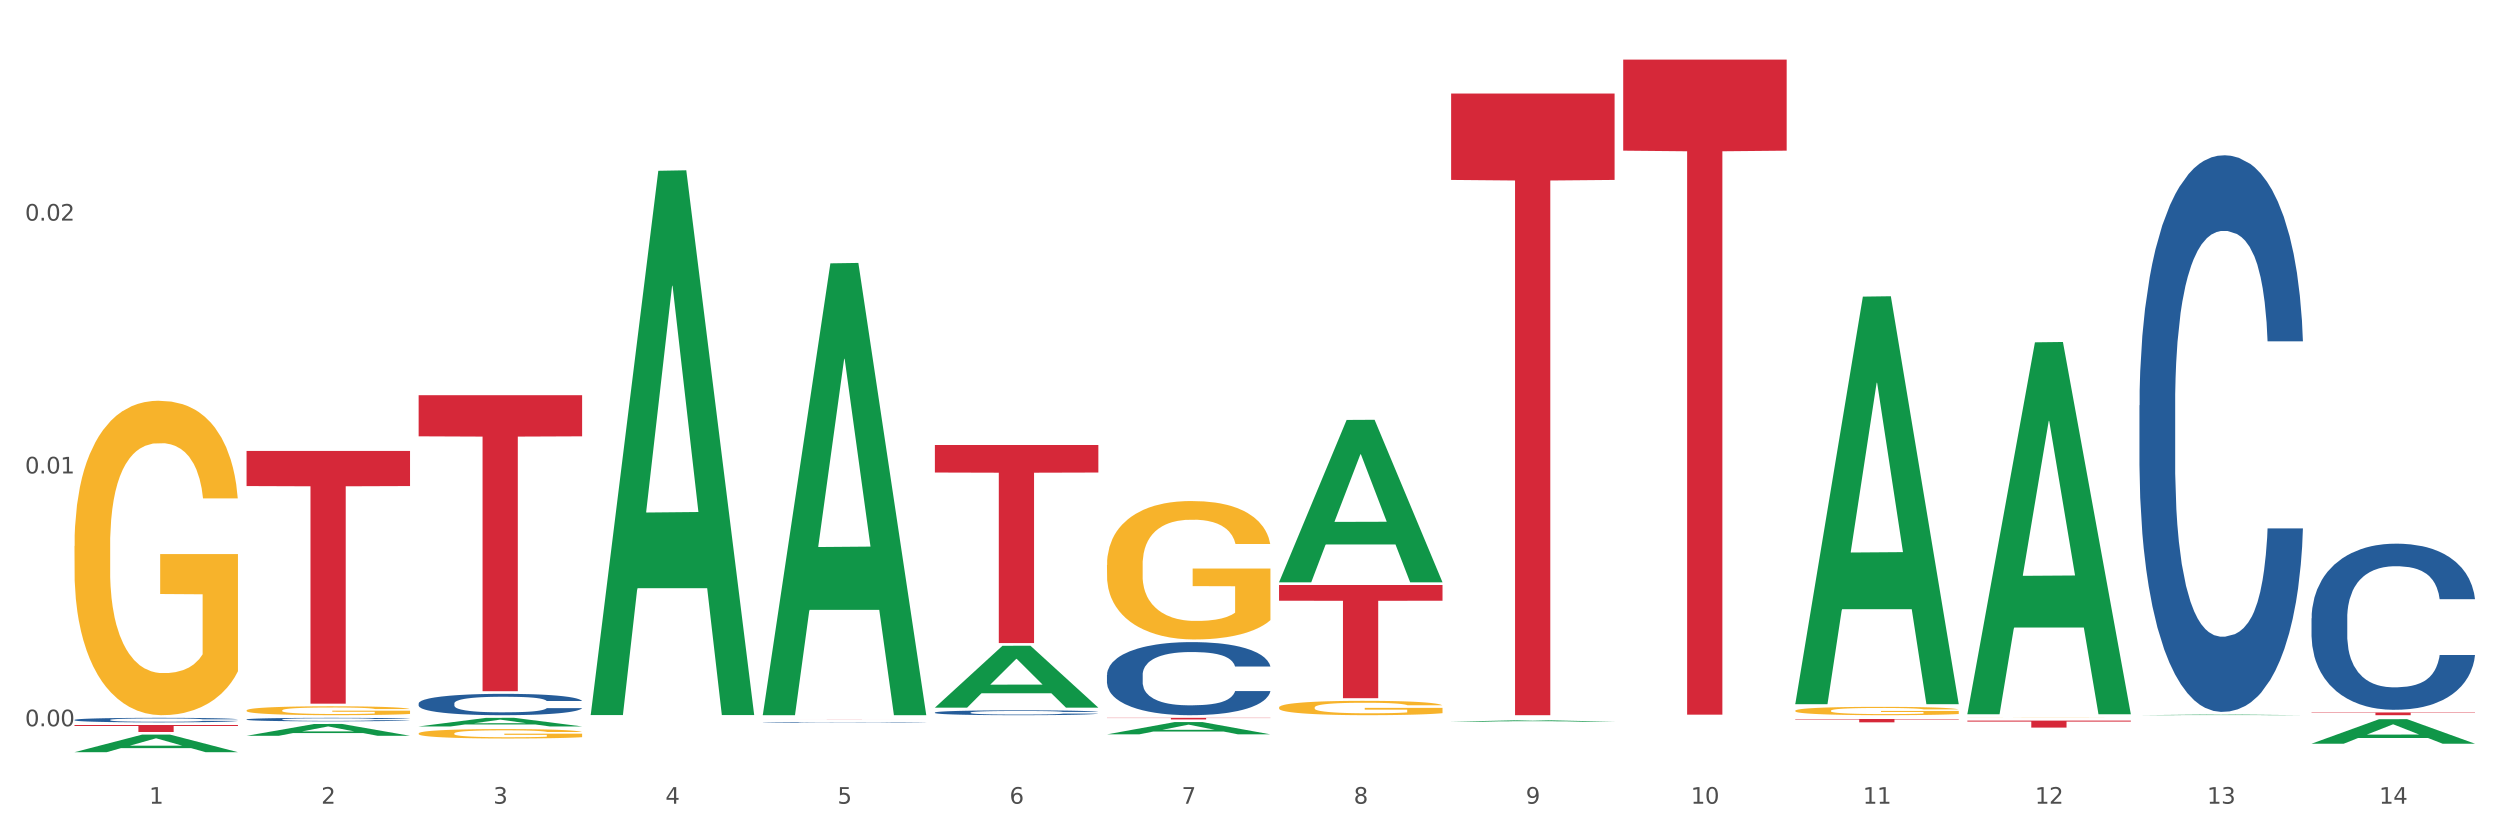 <?xml version="1.0" encoding="utf-8" standalone="no"?>
<!DOCTYPE svg PUBLIC "-//W3C//DTD SVG 1.1//EN"
  "http://www.w3.org/Graphics/SVG/1.1/DTD/svg11.dtd">
<svg xmlns:xlink="http://www.w3.org/1999/xlink" width="1080pt" height="360pt" viewBox="0 0 1080 360" xmlns="http://www.w3.org/2000/svg" version="1.1">
 <rect x="0" y="0" width="1080" height="360" fill="#333333" stroke="none"/>
 <defs>
  <style type="text/css">*{stroke-linejoin: round; stroke-linecap: butt}</style>
 </defs>
 <g id="figure_1">
  <g id="patch_1">
   <path d="M 0 360 
L 1080 360 
L 1080 0 
L 0 0 
z
" style="fill: #ffffff; stroke: #ffffff; stroke-linejoin: miter"/>
  </g>
  <g id="axes_1">
   <g id="matplotlib.axis_1">
    <g id="xtick_1">
     <g id="text_1">
      <!-- 1 -->
      <g style="fill: #4d4d4d" transform="translate(64.432 347.204) scale(0.096 -0.096)">
       <defs>
        <path id="DejaVuSans-31" d="M 794 531 
L 1825 531 
L 1825 4091 
L 703 3866 
L 703 4441 
L 1819 4666 
L 2450 4666 
L 2450 531 
L 3481 531 
L 3481 0 
L 794 0 
L 794 531 
z
" transform="scale(0.016)"/>
       </defs>
       <use xlink:href="#DejaVuSans-31"/>
      </g>
     </g>
    </g>
    <g id="xtick_2">
     <g id="text_2">
      <!-- 2 -->
      <g style="fill: #4d4d4d" transform="translate(138.771 347.204) scale(0.096 -0.096)">
       <defs>
        <path id="DejaVuSans-32" d="M 1228 531 
L 3431 531 
L 3431 0 
L 469 0 
L 469 531 
Q 828 903 1448 1529 
Q 2069 2156 2228 2338 
Q 2531 2678 2651 2914 
Q 2772 3150 2772 3378 
Q 2772 3750 2511 3984 
Q 2250 4219 1831 4219 
Q 1534 4219 1204 4116 
Q 875 4013 500 3803 
L 500 4441 
Q 881 4594 1212 4672 
Q 1544 4750 1819 4750 
Q 2544 4750 2975 4387 
Q 3406 4025 3406 3419 
Q 3406 3131 3298 2873 
Q 3191 2616 2906 2266 
Q 2828 2175 2409 1742 
Q 1991 1309 1228 531 
z
" transform="scale(0.016)"/>
       </defs>
       <use xlink:href="#DejaVuSans-32"/>
      </g>
     </g>
    </g>
    <g id="xtick_3">
     <g id="text_3">
      <!-- 3 -->
      <g style="fill: #4d4d4d" transform="translate(213.109 347.204) scale(0.096 -0.096)">
       <defs>
        <path id="DejaVuSans-33" d="M 2597 2516 
Q 3050 2419 3304 2112 
Q 3559 1806 3559 1356 
Q 3559 666 3084 287 
Q 2609 -91 1734 -91 
Q 1441 -91 1130 -33 
Q 819 25 488 141 
L 488 750 
Q 750 597 1062 519 
Q 1375 441 1716 441 
Q 2309 441 2620 675 
Q 2931 909 2931 1356 
Q 2931 1769 2642 2001 
Q 2353 2234 1838 2234 
L 1294 2234 
L 1294 2753 
L 1863 2753 
Q 2328 2753 2575 2939 
Q 2822 3125 2822 3475 
Q 2822 3834 2567 4026 
Q 2313 4219 1838 4219 
Q 1578 4219 1281 4162 
Q 984 4106 628 3988 
L 628 4550 
Q 988 4650 1302 4700 
Q 1616 4750 1894 4750 
Q 2613 4750 3031 4423 
Q 3450 4097 3450 3541 
Q 3450 3153 3228 2886 
Q 3006 2619 2597 2516 
z
" transform="scale(0.016)"/>
       </defs>
       <use xlink:href="#DejaVuSans-33"/>
      </g>
     </g>
    </g>
    <g id="xtick_4">
     <g id="text_4">
      <!-- 4 -->
      <g style="fill: #4d4d4d" transform="translate(287.448 347.204) scale(0.096 -0.096)">
       <defs>
        <path id="DejaVuSans-34" d="M 2419 4116 
L 825 1625 
L 2419 1625 
L 2419 4116 
z
M 2253 4666 
L 3047 4666 
L 3047 1625 
L 3713 1625 
L 3713 1100 
L 3047 1100 
L 3047 0 
L 2419 0 
L 2419 1100 
L 313 1100 
L 313 1709 
L 2253 4666 
z
" transform="scale(0.016)"/>
       </defs>
       <use xlink:href="#DejaVuSans-34"/>
      </g>
     </g>
    </g>
    <g id="xtick_5">
     <g id="text_5">
      <!-- 5 -->
      <g style="fill: #4d4d4d" transform="translate(361.787 347.204) scale(0.096 -0.096)">
       <defs>
        <path id="DejaVuSans-35" d="M 691 4666 
L 3169 4666 
L 3169 4134 
L 1269 4134 
L 1269 2991 
Q 1406 3038 1543 3061 
Q 1681 3084 1819 3084 
Q 2600 3084 3056 2656 
Q 3513 2228 3513 1497 
Q 3513 744 3044 326 
Q 2575 -91 1722 -91 
Q 1428 -91 1123 -41 
Q 819 9 494 109 
L 494 744 
Q 775 591 1075 516 
Q 1375 441 1709 441 
Q 2250 441 2565 725 
Q 2881 1009 2881 1497 
Q 2881 1984 2565 2268 
Q 2250 2553 1709 2553 
Q 1456 2553 1204 2497 
Q 953 2441 691 2322 
L 691 4666 
z
" transform="scale(0.016)"/>
       </defs>
       <use xlink:href="#DejaVuSans-35"/>
      </g>
     </g>
    </g>
    <g id="xtick_6">
     <g id="text_6">
      <!-- 6 -->
      <g style="fill: #4d4d4d" transform="translate(436.125 347.204) scale(0.096 -0.096)">
       <defs>
        <path id="DejaVuSans-36" d="M 2113 2584 
Q 1688 2584 1439 2293 
Q 1191 2003 1191 1497 
Q 1191 994 1439 701 
Q 1688 409 2113 409 
Q 2538 409 2786 701 
Q 3034 994 3034 1497 
Q 3034 2003 2786 2293 
Q 2538 2584 2113 2584 
z
M 3366 4563 
L 3366 3988 
Q 3128 4100 2886 4159 
Q 2644 4219 2406 4219 
Q 1781 4219 1451 3797 
Q 1122 3375 1075 2522 
Q 1259 2794 1537 2939 
Q 1816 3084 2150 3084 
Q 2853 3084 3261 2657 
Q 3669 2231 3669 1497 
Q 3669 778 3244 343 
Q 2819 -91 2113 -91 
Q 1303 -91 875 529 
Q 447 1150 447 2328 
Q 447 3434 972 4092 
Q 1497 4750 2381 4750 
Q 2619 4750 2861 4703 
Q 3103 4656 3366 4563 
z
" transform="scale(0.016)"/>
       </defs>
       <use xlink:href="#DejaVuSans-36"/>
      </g>
     </g>
    </g>
    <g id="xtick_7">
     <g id="text_7">
      <!-- 7 -->
      <g style="fill: #4d4d4d" transform="translate(510.464 347.204) scale(0.096 -0.096)">
       <defs>
        <path id="DejaVuSans-37" d="M 525 4666 
L 3525 4666 
L 3525 4397 
L 1831 0 
L 1172 0 
L 2766 4134 
L 525 4134 
L 525 4666 
z
" transform="scale(0.016)"/>
       </defs>
       <use xlink:href="#DejaVuSans-37"/>
      </g>
     </g>
    </g>
    <g id="xtick_8">
     <g id="text_8">
      <!-- 8 -->
      <g style="fill: #4d4d4d" transform="translate(584.803 347.204) scale(0.096 -0.096)">
       <defs>
        <path id="DejaVuSans-38" d="M 2034 2216 
Q 1584 2216 1326 1975 
Q 1069 1734 1069 1313 
Q 1069 891 1326 650 
Q 1584 409 2034 409 
Q 2484 409 2743 651 
Q 3003 894 3003 1313 
Q 3003 1734 2745 1975 
Q 2488 2216 2034 2216 
z
M 1403 2484 
Q 997 2584 770 2862 
Q 544 3141 544 3541 
Q 544 4100 942 4425 
Q 1341 4750 2034 4750 
Q 2731 4750 3128 4425 
Q 3525 4100 3525 3541 
Q 3525 3141 3298 2862 
Q 3072 2584 2669 2484 
Q 3125 2378 3379 2068 
Q 3634 1759 3634 1313 
Q 3634 634 3220 271 
Q 2806 -91 2034 -91 
Q 1263 -91 848 271 
Q 434 634 434 1313 
Q 434 1759 690 2068 
Q 947 2378 1403 2484 
z
M 1172 3481 
Q 1172 3119 1398 2916 
Q 1625 2713 2034 2713 
Q 2441 2713 2670 2916 
Q 2900 3119 2900 3481 
Q 2900 3844 2670 4047 
Q 2441 4250 2034 4250 
Q 1625 4250 1398 4047 
Q 1172 3844 1172 3481 
z
" transform="scale(0.016)"/>
       </defs>
       <use xlink:href="#DejaVuSans-38"/>
      </g>
     </g>
    </g>
    <g id="xtick_9">
     <g id="text_9">
      <!-- 9 -->
      <g style="fill: #4d4d4d" transform="translate(659.142 347.204) scale(0.096 -0.096)">
       <defs>
        <path id="DejaVuSans-39" d="M 703 97 
L 703 672 
Q 941 559 1184 500 
Q 1428 441 1663 441 
Q 2288 441 2617 861 
Q 2947 1281 2994 2138 
Q 2813 1869 2534 1725 
Q 2256 1581 1919 1581 
Q 1219 1581 811 2004 
Q 403 2428 403 3163 
Q 403 3881 828 4315 
Q 1253 4750 1959 4750 
Q 2769 4750 3195 4129 
Q 3622 3509 3622 2328 
Q 3622 1225 3098 567 
Q 2575 -91 1691 -91 
Q 1453 -91 1209 -44 
Q 966 3 703 97 
z
M 1959 2075 
Q 2384 2075 2632 2365 
Q 2881 2656 2881 3163 
Q 2881 3666 2632 3958 
Q 2384 4250 1959 4250 
Q 1534 4250 1286 3958 
Q 1038 3666 1038 3163 
Q 1038 2656 1286 2365 
Q 1534 2075 1959 2075 
z
" transform="scale(0.016)"/>
       </defs>
       <use xlink:href="#DejaVuSans-39"/>
      </g>
     </g>
    </g>
    <g id="xtick_10">
     <g id="text_10">
      <!-- 10 -->
      <g style="fill: #4d4d4d" transform="translate(730.426 347.204) scale(0.096 -0.096)">
       <defs>
        <path id="DejaVuSans-30" d="M 2034 4250 
Q 1547 4250 1301 3770 
Q 1056 3291 1056 2328 
Q 1056 1369 1301 889 
Q 1547 409 2034 409 
Q 2525 409 2770 889 
Q 3016 1369 3016 2328 
Q 3016 3291 2770 3770 
Q 2525 4250 2034 4250 
z
M 2034 4750 
Q 2819 4750 3233 4129 
Q 3647 3509 3647 2328 
Q 3647 1150 3233 529 
Q 2819 -91 2034 -91 
Q 1250 -91 836 529 
Q 422 1150 422 2328 
Q 422 3509 836 4129 
Q 1250 4750 2034 4750 
z
" transform="scale(0.016)"/>
       </defs>
       <use xlink:href="#DejaVuSans-31"/>
       <use xlink:href="#DejaVuSans-30" transform="translate(63.623 0)"/>
      </g>
     </g>
    </g>
    <g id="xtick_11">
     <g id="text_11">
      <!-- 11 -->
      <g style="fill: #4d4d4d" transform="translate(804.765 347.204) scale(0.096 -0.096)">
       <use xlink:href="#DejaVuSans-31"/>
       <use xlink:href="#DejaVuSans-31" transform="translate(63.623 0)"/>
      </g>
     </g>
    </g>
    <g id="xtick_12">
     <g id="text_12">
      <!-- 12 -->
      <g style="fill: #4d4d4d" transform="translate(879.104 347.204) scale(0.096 -0.096)">
       <use xlink:href="#DejaVuSans-31"/>
       <use xlink:href="#DejaVuSans-32" transform="translate(63.623 0)"/>
      </g>
     </g>
    </g>
    <g id="xtick_13">
     <g id="text_13">
      <!-- 13 -->
      <g style="fill: #4d4d4d" transform="translate(953.442 347.204) scale(0.096 -0.096)">
       <use xlink:href="#DejaVuSans-31"/>
       <use xlink:href="#DejaVuSans-33" transform="translate(63.623 0)"/>
      </g>
     </g>
    </g>
    <g id="xtick_14">
     <g id="text_14">
      <!-- 14 -->
      <g style="fill: #4d4d4d" transform="translate(1027.781 347.204) scale(0.096 -0.096)">
       <use xlink:href="#DejaVuSans-31"/>
       <use xlink:href="#DejaVuSans-34" transform="translate(63.623 0)"/>
      </g>
     </g>
    </g>
    <g id="xtick_15"/>
    <g id="xtick_16"/>
    <g id="xtick_17"/>
    <g id="xtick_18"/>
    <g id="xtick_19"/>
    <g id="xtick_20"/>
    <g id="xtick_21"/>
    <g id="xtick_22"/>
    <g id="xtick_23"/>
    <g id="xtick_24"/>
    <g id="xtick_25"/>
    <g id="xtick_26"/>
    <g id="xtick_27"/>
   </g>
   <g id="matplotlib.axis_2">
    <g id="ytick_1">
     <g id="text_15">
      <!-- 0.00 -->
      <g style="fill: #4d4d4d" transform="translate(10.8 313.75) scale(0.096 -0.096)">
       <defs>
        <path id="DejaVuSans-2e" d="M 684 794 
L 1344 794 
L 1344 0 
L 684 0 
L 684 794 
z
" transform="scale(0.016)"/>
       </defs>
       <use xlink:href="#DejaVuSans-30"/>
       <use xlink:href="#DejaVuSans-2e" transform="translate(63.623 0)"/>
       <use xlink:href="#DejaVuSans-30" transform="translate(95.41 0)"/>
       <use xlink:href="#DejaVuSans-30" transform="translate(159.033 0)"/>
      </g>
     </g>
    </g>
    <g id="ytick_2">
     <g id="text_16">
      <!-- 0.01 -->
      <g style="fill: #4d4d4d" transform="translate(10.8 204.531) scale(0.096 -0.096)">
       <use xlink:href="#DejaVuSans-30"/>
       <use xlink:href="#DejaVuSans-2e" transform="translate(63.623 0)"/>
       <use xlink:href="#DejaVuSans-30" transform="translate(95.41 0)"/>
       <use xlink:href="#DejaVuSans-31" transform="translate(159.033 0)"/>
      </g>
     </g>
    </g>
    <g id="ytick_3">
     <g id="text_17">
      <!-- 0.02 -->
      <g style="fill: #4d4d4d" transform="translate(10.8 95.312) scale(0.096 -0.096)">
       <use xlink:href="#DejaVuSans-30"/>
       <use xlink:href="#DejaVuSans-2e" transform="translate(63.623 0)"/>
       <use xlink:href="#DejaVuSans-30" transform="translate(95.41 0)"/>
       <use xlink:href="#DejaVuSans-32" transform="translate(159.033 0)"/>
      </g>
     </g>
    </g>
    <g id="ytick_4"/>
    <g id="ytick_5"/>
    <g id="ytick_6"/>
   </g>
   <g id="PolyCollection_1">
    <path d="M 32.175 324.935 
L 32.248 324.928 
L 61.37 317.358 
L 73.456 317.351 
L 102.797 324.95 
L 88.818 324.95 
L 82.484 323.18 
L 52.415 323.18 
L 52.197 323.209 
L 46.081 324.95 
L 32.175 324.95 
L 32.175 324.935 
L 56.201 322.124 
L 78.698 322.117 
L 67.559 318.971 
L 67.413 318.956 
L 67.267 318.978 
L 56.128 322.117 
L 56.201 322.124 
L 32.175 324.935 
z
" clip-path="url(#pce4f82ba16)" style="fill: #109648"/>
    <path d="M 478.207 244.082 
L 478.291 244.027 
L 478.291 242.061 
L 478.457 240.368 
L 479.291 236.272 
L 480.542 232.886 
L 481.459 231.083 
L 482.376 229.608 
L 483.46 228.134 
L 484.794 226.604 
L 487.212 224.365 
L 488.713 223.218 
L 490.547 222.017 
L 493.882 220.269 
L 496.3 219.286 
L 498.802 218.466 
L 502.887 217.483 
L 505.555 217.046 
L 508.39 216.719 
L 511.809 216.5 
L 514.394 216.446 
L 520.063 216.609 
L 524.899 217.101 
L 527.234 217.483 
L 530.236 218.139 
L 531.82 218.576 
L 534.405 219.45 
L 537.073 220.597 
L 538.907 221.58 
L 541.658 223.437 
L 543.743 225.294 
L 545.661 227.588 
L 546.661 229.172 
L 547.412 230.646 
L 548.079 232.339 
L 548.746 235.016 
L 533.737 235.016 
L 533.154 233.104 
L 532.237 231.302 
L 530.903 229.554 
L 529.735 228.461 
L 527.734 227.096 
L 525.9 226.222 
L 523.982 225.567 
L 521.648 225.021 
L 519.813 224.748 
L 517.228 224.529 
L 512.142 224.584 
L 508.724 225.021 
L 506.389 225.567 
L 504.888 226.058 
L 503.554 226.604 
L 502.054 227.369 
L 500.303 228.516 
L 499.052 229.554 
L 497.801 230.865 
L 496.801 232.175 
L 495.884 233.705 
L 495.133 235.343 
L 494.549 237.036 
L 494.049 239.112 
L 493.632 242.553 
L 493.632 250.035 
L 493.799 251.729 
L 494.216 253.968 
L 494.716 255.661 
L 495.55 257.682 
L 496.3 259.047 
L 497.718 261.014 
L 499.302 262.652 
L 500.553 263.69 
L 501.803 264.564 
L 503.971 265.765 
L 506.389 266.748 
L 508.474 267.349 
L 511.309 267.895 
L 513.226 268.114 
L 514.894 268.223 
L 518.979 268.223 
L 521.898 268.059 
L 525.149 267.677 
L 527.651 267.185 
L 529.735 266.585 
L 532.07 265.601 
L 533.571 264.673 
L 533.571 253.258 
L 515.227 253.203 
L 515.227 245.611 
L 548.829 245.611 
L 548.829 267.895 
L 547.412 269.042 
L 545.827 270.08 
L 544.16 271.009 
L 541.658 272.156 
L 538.657 273.248 
L 535.989 274.013 
L 533.154 274.668 
L 529.819 275.269 
L 525.483 275.815 
L 522.815 276.033 
L 519.48 276.197 
L 515.561 276.252 
L 512.142 276.143 
L 508.807 275.87 
L 505.305 275.378 
L 501.887 274.668 
L 499.302 273.958 
L 496.717 273.084 
L 493.966 271.937 
L 491.798 270.845 
L 490.13 269.862 
L 488.296 268.605 
L 486.295 266.967 
L 484.794 265.492 
L 483.46 263.963 
L 482.043 261.997 
L 481.042 260.304 
L 480.042 258.173 
L 479.458 256.59 
L 478.791 254.132 
L 478.291 250.691 
L 478.207 244.082 
z
" clip-path="url(#pce4f82ba16)" style="fill: #f7b32b"/>
    <path d="M 775.562 307.022 
L 775.645 307.019 
L 775.645 306.9 
L 775.812 306.798 
L 776.646 306.55 
L 777.897 306.346 
L 778.814 306.237 
L 779.731 306.148 
L 780.815 306.059 
L 782.149 305.966 
L 784.567 305.831 
L 786.068 305.762 
L 787.902 305.689 
L 791.237 305.584 
L 793.655 305.524 
L 796.157 305.475 
L 800.242 305.416 
L 802.91 305.389 
L 805.745 305.369 
L 809.164 305.356 
L 811.748 305.353 
L 817.418 305.363 
L 822.254 305.392 
L 824.589 305.416 
L 827.59 305.455 
L 829.175 305.481 
L 831.759 305.534 
L 834.427 305.604 
L 836.262 305.663 
L 839.013 305.775 
L 841.098 305.887 
L 843.015 306.026 
L 844.016 306.121 
L 844.766 306.211 
L 845.433 306.313 
L 846.1 306.474 
L 831.092 306.474 
L 830.509 306.359 
L 829.592 306.25 
L 828.257 306.145 
L 827.09 306.079 
L 825.089 305.996 
L 823.255 305.943 
L 821.337 305.904 
L 819.002 305.871 
L 817.168 305.854 
L 814.583 305.841 
L 809.497 305.844 
L 806.079 305.871 
L 803.744 305.904 
L 802.243 305.933 
L 800.909 305.966 
L 799.408 306.013 
L 797.657 306.082 
L 796.407 306.145 
L 795.156 306.224 
L 794.156 306.303 
L 793.238 306.395 
L 792.488 306.494 
L 791.904 306.597 
L 791.404 306.722 
L 790.987 306.93 
L 790.987 307.382 
L 791.154 307.484 
L 791.571 307.619 
L 792.071 307.721 
L 792.905 307.843 
L 793.655 307.926 
L 795.073 308.045 
L 796.657 308.144 
L 797.908 308.206 
L 799.158 308.259 
L 801.326 308.332 
L 803.744 308.391 
L 805.829 308.427 
L 808.663 308.46 
L 810.581 308.474 
L 812.249 308.48 
L 816.334 308.48 
L 819.253 308.47 
L 822.504 308.447 
L 825.006 308.417 
L 827.09 308.381 
L 829.425 308.322 
L 830.926 308.266 
L 830.926 307.576 
L 812.582 307.573 
L 812.582 307.114 
L 846.184 307.114 
L 846.184 308.46 
L 844.766 308.53 
L 843.182 308.592 
L 841.515 308.648 
L 839.013 308.718 
L 836.012 308.784 
L 833.344 308.83 
L 830.509 308.869 
L 827.174 308.906 
L 822.838 308.939 
L 820.17 308.952 
L 816.835 308.962 
L 812.916 308.965 
L 809.497 308.959 
L 806.162 308.942 
L 802.66 308.912 
L 799.242 308.869 
L 796.657 308.827 
L 794.072 308.774 
L 791.321 308.704 
L 789.153 308.639 
L 787.485 308.579 
L 785.651 308.503 
L 783.65 308.404 
L 782.149 308.315 
L 780.815 308.223 
L 779.398 308.104 
L 778.397 308.002 
L 777.396 307.873 
L 776.813 307.778 
L 776.146 307.629 
L 775.645 307.421 
L 775.562 307.022 
z
" clip-path="url(#pce4f82ba16)" style="fill: #f7b32b"/>
    <path d="M 849.901 310.131 
L 849.984 310.131 
L 849.984 310.129 
L 850.151 310.127 
L 850.985 310.123 
L 852.235 310.119 
L 853.153 310.118 
L 854.07 310.116 
L 855.154 310.115 
L 856.488 310.113 
L 858.906 310.111 
L 860.407 310.109 
L 862.241 310.108 
L 865.576 310.106 
L 867.994 310.105 
L 870.495 310.105 
L 874.581 310.104 
L 877.249 310.103 
L 880.084 310.103 
L 883.502 310.103 
L 886.087 310.102 
L 891.757 310.103 
L 896.593 310.103 
L 898.927 310.104 
L 901.929 310.104 
L 903.513 310.105 
L 906.098 310.106 
L 908.766 310.107 
L 910.601 310.108 
L 913.352 310.11 
L 915.436 310.112 
L 917.354 310.114 
L 918.355 310.116 
L 919.105 310.117 
L 919.772 310.119 
L 920.439 310.122 
L 905.431 310.122 
L 904.847 310.12 
L 903.93 310.118 
L 902.596 310.116 
L 901.429 310.115 
L 899.428 310.113 
L 897.593 310.113 
L 895.676 310.112 
L 893.341 310.111 
L 891.507 310.111 
L 888.922 310.111 
L 883.836 310.111 
L 880.417 310.111 
L 878.083 310.112 
L 876.582 310.112 
L 875.248 310.113 
L 873.747 310.114 
L 871.996 310.115 
L 870.745 310.116 
L 869.495 310.117 
L 868.494 310.119 
L 867.577 310.12 
L 866.827 310.122 
L 866.243 310.124 
L 865.743 310.126 
L 865.326 310.129 
L 865.326 310.137 
L 865.493 310.139 
L 865.91 310.141 
L 866.41 310.143 
L 867.244 310.145 
L 867.994 310.147 
L 869.411 310.149 
L 870.996 310.15 
L 872.246 310.151 
L 873.497 310.152 
L 875.665 310.153 
L 878.083 310.155 
L 880.167 310.155 
L 883.002 310.156 
L 884.92 310.156 
L 886.587 310.156 
L 890.673 310.156 
L 893.591 310.156 
L 896.843 310.155 
L 899.344 310.155 
L 901.429 310.154 
L 903.763 310.153 
L 905.264 310.152 
L 905.264 310.141 
L 886.921 310.141 
L 886.921 310.133 
L 920.523 310.133 
L 920.523 310.156 
L 919.105 310.157 
L 917.521 310.158 
L 915.853 310.159 
L 913.352 310.16 
L 910.35 310.161 
L 907.682 310.162 
L 904.847 310.163 
L 901.512 310.163 
L 897.177 310.164 
L 894.508 310.164 
L 891.173 310.164 
L 887.254 310.164 
L 883.836 310.164 
L 880.501 310.164 
L 876.999 310.163 
L 873.58 310.163 
L 870.996 310.162 
L 868.411 310.161 
L 865.659 310.16 
L 863.492 310.159 
L 861.824 310.158 
L 859.99 310.156 
L 857.989 310.155 
L 856.488 310.153 
L 855.154 310.152 
L 853.736 310.15 
L 852.736 310.148 
L 851.735 310.146 
L 851.151 310.144 
L 850.484 310.141 
L 849.984 310.138 
L 849.901 310.131 
z
" clip-path="url(#pce4f82ba16)" style="fill: #f7b32b"/>
    <path d="M 998.578 307.773 
L 1069.2 307.773 
L 1069.2 307.938 
L 1041.42 307.939 
L 1041.42 308.965 
L 1026.191 308.965 
L 1026.191 307.939 
L 998.578 307.938 
L 998.578 307.774 
L 998.578 307.773 
z
" clip-path="url(#pce4f82ba16)" style="fill: #d62839"/>
    <path d="M 849.901 311.302 
L 920.523 311.302 
L 920.523 311.721 
L 892.742 311.724 
L 892.742 314.317 
L 877.514 314.317 
L 877.514 311.724 
L 849.901 311.721 
L 849.901 311.305 
L 849.901 311.302 
z
" clip-path="url(#pce4f82ba16)" style="fill: #d62839"/>
    <path d="M 775.562 310.615 
L 846.184 310.615 
L 846.184 310.814 
L 818.404 310.815 
L 818.404 312.045 
L 803.175 312.045 
L 803.175 310.815 
L 775.562 310.814 
L 775.562 310.616 
L 775.562 310.615 
z
" clip-path="url(#pce4f82ba16)" style="fill: #d62839"/>
    <path d="M 701.223 25.759 
L 771.845 25.759 
L 771.845 65.085 
L 744.065 65.351 
L 744.065 308.746 
L 728.836 308.746 
L 728.836 65.351 
L 701.223 65.085 
L 701.223 26.025 
L 701.223 25.759 
z
" clip-path="url(#pce4f82ba16)" style="fill: #d62839"/>
    <path d="M 626.885 40.403 
L 697.506 40.403 
L 697.506 77.725 
L 669.726 77.977 
L 669.726 308.965 
L 654.497 308.965 
L 654.497 77.977 
L 626.885 77.725 
L 626.885 40.656 
L 626.885 40.403 
z
" clip-path="url(#pce4f82ba16)" style="fill: #d62839"/>
    <path d="M 552.546 252.709 
L 623.168 252.709 
L 623.168 259.506 
L 595.388 259.552 
L 595.388 301.62 
L 580.159 301.62 
L 580.159 259.552 
L 552.546 259.506 
L 552.546 252.755 
L 552.546 252.709 
z
" clip-path="url(#pce4f82ba16)" style="fill: #d62839"/>
    <path d="M 478.207 310.102 
L 548.829 310.102 
L 548.829 310.199 
L 521.049 310.2 
L 521.049 310.798 
L 505.82 310.798 
L 505.82 310.2 
L 478.207 310.199 
L 478.207 310.103 
L 478.207 310.102 
z
" clip-path="url(#pce4f82ba16)" style="fill: #d62839"/>
    <path d="M 403.869 192.239 
L 474.49 192.239 
L 474.49 204.132 
L 446.71 204.212 
L 446.71 277.819 
L 431.481 277.819 
L 431.481 204.212 
L 403.869 204.132 
L 403.869 192.319 
L 403.869 192.239 
z
" clip-path="url(#pce4f82ba16)" style="fill: #d62839"/>
    <path d="M 180.852 316.843 
L 180.936 316.839 
L 180.936 316.705 
L 181.103 316.589 
L 181.936 316.31 
L 183.187 316.079 
L 184.104 315.956 
L 185.021 315.856 
L 186.105 315.755 
L 187.439 315.651 
L 189.857 315.498 
L 191.358 315.42 
L 193.192 315.338 
L 196.528 315.219 
L 198.946 315.152 
L 201.447 315.096 
L 205.533 315.029 
L 208.201 314.999 
L 211.036 314.977 
L 214.454 314.962 
L 217.039 314.958 
L 222.709 314.97 
L 227.545 315.003 
L 229.879 315.029 
L 232.881 315.074 
L 234.465 315.104 
L 237.05 315.163 
L 239.718 315.241 
L 241.552 315.308 
L 244.304 315.435 
L 246.388 315.562 
L 248.306 315.718 
L 249.306 315.826 
L 250.057 315.927 
L 250.724 316.042 
L 251.391 316.224 
L 236.383 316.224 
L 235.799 316.094 
L 234.882 315.971 
L 233.548 315.852 
L 232.38 315.778 
L 230.379 315.685 
L 228.545 315.625 
L 226.627 315.58 
L 224.293 315.543 
L 222.458 315.524 
L 219.874 315.51 
L 214.788 315.513 
L 211.369 315.543 
L 209.034 315.58 
L 207.534 315.614 
L 206.2 315.651 
L 204.699 315.703 
L 202.948 315.781 
L 201.697 315.852 
L 200.446 315.941 
L 199.446 316.031 
L 198.529 316.135 
L 197.778 316.247 
L 197.195 316.362 
L 196.694 316.504 
L 196.277 316.738 
L 196.277 317.248 
L 196.444 317.364 
L 196.861 317.516 
L 197.361 317.632 
L 198.195 317.77 
L 198.946 317.863 
L 200.363 317.997 
L 201.947 318.108 
L 203.198 318.179 
L 204.449 318.239 
L 206.616 318.321 
L 209.034 318.388 
L 211.119 318.429 
L 213.954 318.466 
L 215.871 318.481 
L 217.539 318.488 
L 221.625 318.488 
L 224.543 318.477 
L 227.795 318.451 
L 230.296 318.418 
L 232.38 318.377 
L 234.715 318.31 
L 236.216 318.246 
L 236.216 317.468 
L 217.873 317.464 
L 217.873 316.947 
L 251.474 316.947 
L 251.474 318.466 
L 250.057 318.544 
L 248.473 318.615 
L 246.805 318.678 
L 244.304 318.756 
L 241.302 318.831 
L 238.634 318.883 
L 235.799 318.928 
L 232.464 318.969 
L 228.128 319.006 
L 225.46 319.021 
L 222.125 319.032 
L 218.206 319.036 
L 214.788 319.028 
L 211.452 319.01 
L 207.951 318.976 
L 204.532 318.928 
L 201.947 318.879 
L 199.362 318.82 
L 196.611 318.741 
L 194.443 318.667 
L 192.776 318.6 
L 190.941 318.514 
L 188.94 318.403 
L 187.439 318.302 
L 186.105 318.198 
L 184.688 318.064 
L 183.687 317.948 
L 182.687 317.803 
L 182.103 317.695 
L 181.436 317.528 
L 180.936 317.293 
L 180.852 316.843 
z
" clip-path="url(#pce4f82ba16)" style="fill: #f7b32b"/>
    <path d="M 329.53 310.79 
L 400.152 310.79 
L 400.152 310.796 
L 372.371 310.796 
L 372.371 310.836 
L 357.143 310.836 
L 357.143 310.796 
L 329.53 310.796 
L 329.53 310.79 
L 329.53 310.79 
z
" clip-path="url(#pce4f82ba16)" style="fill: #d62839"/>
    <path d="M 106.514 194.804 
L 177.135 194.804 
L 177.135 209.976 
L 149.355 210.078 
L 149.355 303.982 
L 134.126 303.982 
L 134.126 210.078 
L 106.514 209.976 
L 106.514 194.906 
L 106.514 194.804 
z
" clip-path="url(#pce4f82ba16)" style="fill: #d62839"/>
    <path d="M 32.175 313.201 
L 102.797 313.201 
L 102.797 313.62 
L 75.017 313.623 
L 75.017 316.214 
L 59.788 316.214 
L 59.788 313.623 
L 32.175 313.62 
L 32.175 313.204 
L 32.175 313.201 
z
" clip-path="url(#pce4f82ba16)" style="fill: #d62839"/>
    <path d="M 32.175 310.984 
L 32.258 310.982 
L 32.258 310.932 
L 32.509 310.864 
L 33.427 310.738 
L 34.596 310.643 
L 36.599 310.532 
L 37.684 310.486 
L 39.104 310.434 
L 42.025 310.35 
L 45.364 310.278 
L 47.702 310.239 
L 49.455 310.214 
L 53.378 310.169 
L 55.632 310.149 
L 57.969 310.133 
L 59.973 310.122 
L 63.312 310.11 
L 65.983 310.104 
L 69.072 310.102 
L 71.66 310.104 
L 75.082 310.111 
L 80.091 310.133 
L 82.011 310.145 
L 84.599 310.167 
L 87.27 310.196 
L 89.44 310.224 
L 91.945 310.265 
L 94.533 310.319 
L 97.037 310.387 
L 98.79 310.45 
L 100.209 310.516 
L 101.461 310.597 
L 102.379 310.685 
L 102.797 310.758 
L 87.52 310.758 
L 87.103 310.692 
L 86.268 310.62 
L 85.434 310.572 
L 84.515 310.532 
L 83.096 310.488 
L 81.844 310.459 
L 79.757 310.425 
L 77.837 310.403 
L 76.251 310.391 
L 74.331 310.38 
L 70.241 310.369 
L 67.319 310.369 
L 65.482 310.373 
L 63.229 310.382 
L 61.309 310.394 
L 59.055 310.416 
L 57.302 310.439 
L 55.549 310.47 
L 54.547 310.491 
L 53.044 310.531 
L 52.043 310.563 
L 50.707 310.618 
L 49.956 310.658 
L 48.62 310.76 
L 48.036 310.835 
L 47.785 310.887 
L 47.618 310.944 
L 47.618 311.224 
L 48.119 311.349 
L 48.537 311.403 
L 49.204 311.464 
L 50.457 311.543 
L 52.293 311.62 
L 54.213 311.675 
L 55.799 311.709 
L 57.302 311.734 
L 58.804 311.754 
L 60.641 311.772 
L 62.143 311.783 
L 64.397 311.793 
L 67.069 311.799 
L 69.155 311.799 
L 73.413 311.79 
L 75.333 311.781 
L 77.169 311.768 
L 79.173 311.749 
L 80.759 311.727 
L 81.677 311.711 
L 83.18 311.677 
L 84.348 311.641 
L 85.35 311.6 
L 86.018 311.564 
L 86.769 311.51 
L 87.353 311.449 
L 87.52 311.417 
L 102.797 311.417 
L 102.463 311.482 
L 101.879 311.544 
L 100.71 311.629 
L 99.792 311.677 
L 98.372 311.736 
L 96.87 311.786 
L 94.783 311.842 
L 92.863 311.883 
L 90.86 311.919 
L 88.689 311.951 
L 84.766 311.996 
L 83.347 312.008 
L 80.341 312.03 
L 78.004 312.042 
L 74.581 312.055 
L 71.075 312.062 
L 67.402 312.064 
L 64.147 312.06 
L 60.557 312.049 
L 58.303 312.039 
L 55.799 312.023 
L 52.877 311.998 
L 50.123 311.967 
L 47.535 311.931 
L 45.114 311.89 
L 42.86 311.843 
L 39.938 311.766 
L 37.768 311.691 
L 36.182 311.621 
L 35.097 311.562 
L 34.011 311.487 
L 33.427 311.435 
L 32.509 311.31 
L 32.175 311.193 
L 32.175 310.984 
z
" clip-path="url(#pce4f82ba16)" style="fill: #255c99"/>
    <path d="M 106.514 310.781 
L 106.597 310.78 
L 106.597 310.741 
L 106.848 310.689 
L 107.766 310.592 
L 108.935 310.519 
L 110.938 310.434 
L 112.023 310.398 
L 113.442 310.358 
L 116.364 310.293 
L 119.703 310.238 
L 122.04 310.207 
L 123.794 310.188 
L 127.717 310.154 
L 129.971 310.138 
L 132.308 310.126 
L 134.312 310.118 
L 137.651 310.108 
L 140.322 310.104 
L 143.411 310.102 
L 145.998 310.104 
L 149.421 310.109 
L 154.43 310.126 
L 156.35 310.136 
L 158.937 310.152 
L 161.609 310.174 
L 163.779 310.196 
L 166.283 310.228 
L 168.871 310.269 
L 171.376 310.322 
L 173.129 310.37 
L 174.548 310.421 
L 175.8 310.483 
L 176.718 310.551 
L 177.135 310.608 
L 161.859 310.608 
L 161.442 310.556 
L 160.607 310.501 
L 159.772 310.464 
L 158.854 310.434 
L 157.435 310.399 
L 156.183 310.377 
L 154.096 310.351 
L 152.176 310.334 
L 150.59 310.325 
L 148.67 310.316 
L 144.579 310.308 
L 141.658 310.308 
L 139.821 310.311 
L 137.567 310.318 
L 135.647 310.327 
L 133.393 310.344 
L 131.64 310.362 
L 129.887 310.385 
L 128.886 310.402 
L 127.383 310.432 
L 126.381 310.457 
L 125.046 310.5 
L 124.294 310.53 
L 122.959 310.609 
L 122.374 310.667 
L 122.124 310.707 
L 121.957 310.751 
L 121.957 310.966 
L 122.458 311.063 
L 122.875 311.104 
L 123.543 311.151 
L 124.795 311.212 
L 126.632 311.271 
L 128.552 311.314 
L 130.138 311.34 
L 131.64 311.36 
L 133.143 311.375 
L 134.979 311.389 
L 136.482 311.397 
L 138.736 311.405 
L 141.407 311.409 
L 143.494 311.409 
L 147.751 311.402 
L 149.671 311.395 
L 151.508 311.386 
L 153.511 311.371 
L 155.097 311.354 
L 156.016 311.342 
L 157.518 311.315 
L 158.687 311.288 
L 159.689 311.256 
L 160.357 311.228 
L 161.108 311.187 
L 161.692 311.14 
L 161.859 311.115 
L 177.135 311.115 
L 176.802 311.165 
L 176.217 311.213 
L 175.049 311.278 
L 174.13 311.315 
L 172.711 311.361 
L 171.209 311.4 
L 169.122 311.442 
L 167.202 311.474 
L 165.198 311.502 
L 163.028 311.527 
L 159.104 311.561 
L 157.685 311.571 
L 154.68 311.587 
L 152.343 311.597 
L 148.92 311.607 
L 145.414 311.612 
L 141.741 311.613 
L 138.486 311.611 
L 134.896 311.602 
L 132.642 311.594 
L 130.138 311.582 
L 127.216 311.562 
L 124.461 311.539 
L 121.874 311.511 
L 119.453 311.48 
L 117.199 311.444 
L 114.277 311.384 
L 112.107 311.326 
L 110.521 311.273 
L 109.435 311.227 
L 108.35 311.169 
L 107.766 311.129 
L 106.848 311.033 
L 106.514 310.943 
L 106.514 310.781 
z
" clip-path="url(#pce4f82ba16)" style="fill: #255c99"/>
    <path d="M 180.852 303.885 
L 180.936 303.876 
L 180.936 303.64 
L 181.186 303.32 
L 182.105 302.731 
L 183.273 302.284 
L 185.277 301.762 
L 186.362 301.543 
L 187.781 301.298 
L 190.703 300.902 
L 194.042 300.565 
L 196.379 300.38 
L 198.132 300.262 
L 202.056 300.051 
L 204.31 299.959 
L 206.647 299.883 
L 208.65 299.832 
L 211.989 299.773 
L 214.661 299.748 
L 217.749 299.74 
L 220.337 299.748 
L 223.76 299.782 
L 228.768 299.883 
L 230.688 299.942 
L 233.276 300.043 
L 235.947 300.178 
L 238.118 300.313 
L 240.622 300.506 
L 243.21 300.759 
L 245.714 301.079 
L 247.467 301.374 
L 248.886 301.686 
L 250.139 302.065 
L 251.057 302.478 
L 251.474 302.823 
L 236.198 302.823 
L 235.78 302.511 
L 234.946 302.174 
L 234.111 301.947 
L 233.193 301.762 
L 231.774 301.551 
L 230.521 301.416 
L 228.434 301.256 
L 226.514 301.155 
L 224.928 301.096 
L 223.008 301.046 
L 218.918 300.995 
L 215.996 300.995 
L 214.16 301.012 
L 211.906 301.054 
L 209.986 301.113 
L 207.732 301.214 
L 205.979 301.324 
L 204.226 301.467 
L 203.224 301.568 
L 201.722 301.753 
L 200.72 301.905 
L 199.384 302.166 
L 198.633 302.351 
L 197.297 302.832 
L 196.713 303.185 
L 196.463 303.43 
L 196.296 303.699 
L 196.296 305.014 
L 196.797 305.603 
L 197.214 305.856 
L 197.882 306.143 
L 199.134 306.513 
L 200.97 306.876 
L 202.89 307.137 
L 204.476 307.297 
L 205.979 307.415 
L 207.482 307.508 
L 209.318 307.592 
L 210.821 307.642 
L 213.075 307.693 
L 215.746 307.718 
L 217.833 307.718 
L 222.09 307.676 
L 224.01 307.634 
L 225.847 307.575 
L 227.85 307.482 
L 229.436 307.381 
L 230.354 307.305 
L 231.857 307.145 
L 233.026 306.977 
L 234.027 306.783 
L 234.695 306.615 
L 235.447 306.362 
L 236.031 306.075 
L 236.198 305.924 
L 251.474 305.924 
L 251.14 306.227 
L 250.556 306.522 
L 249.387 306.918 
L 248.469 307.145 
L 247.05 307.423 
L 245.547 307.659 
L 243.46 307.92 
L 241.54 308.114 
L 239.537 308.283 
L 237.367 308.434 
L 233.443 308.645 
L 232.024 308.704 
L 229.019 308.805 
L 226.681 308.864 
L 223.259 308.923 
L 219.753 308.957 
L 216.08 308.965 
L 212.824 308.948 
L 209.235 308.898 
L 206.981 308.847 
L 204.476 308.771 
L 201.555 308.653 
L 198.8 308.51 
L 196.212 308.342 
L 193.791 308.148 
L 191.538 307.929 
L 188.616 307.567 
L 186.445 307.213 
L 184.859 306.884 
L 183.774 306.606 
L 182.689 306.252 
L 182.105 306.008 
L 181.186 305.418 
L 180.852 304.871 
L 180.852 303.885 
z
" clip-path="url(#pce4f82ba16)" style="fill: #255c99"/>
    <path d="M 32.175 235.892 
L 32.258 235.767 
L 32.258 231.301 
L 32.425 227.455 
L 33.259 218.15 
L 34.51 210.458 
L 35.427 206.364 
L 36.344 203.015 
L 37.428 199.665 
L 38.762 196.191 
L 41.18 191.104 
L 42.681 188.499 
L 44.515 185.77 
L 47.85 181.8 
L 50.268 179.567 
L 52.77 177.706 
L 56.855 175.472 
L 59.523 174.48 
L 62.358 173.736 
L 65.777 173.239 
L 68.361 173.115 
L 74.031 173.487 
L 78.867 174.604 
L 81.202 175.472 
L 84.203 176.961 
L 85.788 177.954 
L 88.372 179.939 
L 91.04 182.544 
L 92.875 184.777 
L 95.626 188.995 
L 97.711 193.214 
L 99.628 198.424 
L 100.629 202.022 
L 101.379 205.372 
L 102.046 209.218 
L 102.713 215.297 
L 87.705 215.297 
L 87.122 210.955 
L 86.204 206.861 
L 84.87 202.891 
L 83.703 200.409 
L 81.702 197.308 
L 79.868 195.323 
L 77.95 193.834 
L 75.615 192.593 
L 73.781 191.973 
L 71.196 191.477 
L 66.11 191.601 
L 62.692 192.593 
L 60.357 193.834 
L 58.856 194.95 
L 57.522 196.191 
L 56.021 197.928 
L 54.27 200.533 
L 53.02 202.891 
L 51.769 205.868 
L 50.768 208.846 
L 49.851 212.319 
L 49.101 216.041 
L 48.517 219.887 
L 48.017 224.602 
L 47.6 232.418 
L 47.6 249.414 
L 47.767 253.26 
L 48.184 258.347 
L 48.684 262.193 
L 49.518 266.783 
L 50.268 269.885 
L 51.686 274.351 
L 53.27 278.073 
L 54.52 280.43 
L 55.771 282.415 
L 57.939 285.145 
L 60.357 287.378 
L 62.441 288.743 
L 65.276 289.983 
L 67.194 290.48 
L 68.862 290.728 
L 72.947 290.728 
L 75.865 290.356 
L 79.117 289.487 
L 81.619 288.371 
L 83.703 287.006 
L 86.038 284.773 
L 87.538 282.664 
L 87.538 256.734 
L 69.195 256.61 
L 69.195 239.365 
L 102.797 239.365 
L 102.797 289.983 
L 101.379 292.589 
L 99.795 294.946 
L 98.128 297.055 
L 95.626 299.66 
L 92.625 302.142 
L 89.956 303.878 
L 87.122 305.367 
L 83.786 306.732 
L 79.451 307.973 
L 76.783 308.469 
L 73.447 308.841 
L 69.529 308.965 
L 66.11 308.717 
L 62.775 308.097 
L 59.273 306.98 
L 55.855 305.367 
L 53.27 303.754 
L 50.685 301.769 
L 47.934 299.164 
L 45.766 296.683 
L 44.098 294.45 
L 42.264 291.596 
L 40.263 287.874 
L 38.762 284.525 
L 37.428 281.051 
L 36.01 276.584 
L 35.01 272.738 
L 34.009 267.9 
L 33.426 264.302 
L 32.759 258.719 
L 32.258 250.903 
L 32.175 235.892 
z
" clip-path="url(#pce4f82ba16)" style="fill: #f7b32b"/>
    <path d="M 329.53 312.11 
L 329.613 312.11 
L 329.613 312.102 
L 329.864 312.091 
L 330.782 312.072 
L 331.951 312.057 
L 333.954 312.04 
L 335.039 312.033 
L 336.458 312.025 
L 339.38 312.012 
L 342.719 312.001 
L 345.057 311.995 
L 346.81 311.991 
L 350.733 311.984 
L 352.987 311.981 
L 355.324 311.978 
L 357.328 311.976 
L 360.667 311.975 
L 363.338 311.974 
L 366.427 311.973 
L 369.015 311.974 
L 372.437 311.975 
L 377.446 311.978 
L 379.366 311.98 
L 381.954 311.983 
L 384.625 311.988 
L 386.795 311.992 
L 389.3 311.999 
L 391.887 312.007 
L 394.392 312.018 
L 396.145 312.027 
L 397.564 312.038 
L 398.816 312.05 
L 399.734 312.064 
L 400.152 312.075 
L 384.875 312.075 
L 384.458 312.065 
L 383.623 312.054 
L 382.788 312.046 
L 381.87 312.04 
L 380.451 312.033 
L 379.199 312.029 
L 377.112 312.023 
L 375.192 312.02 
L 373.606 312.018 
L 371.686 312.016 
L 367.595 312.015 
L 364.674 312.015 
L 362.837 312.015 
L 360.583 312.017 
L 358.663 312.019 
L 356.41 312.022 
L 354.656 312.026 
L 352.903 312.03 
L 351.902 312.034 
L 350.399 312.04 
L 349.397 312.045 
L 348.062 312.053 
L 347.31 312.06 
L 345.975 312.075 
L 345.391 312.087 
L 345.14 312.095 
L 344.973 312.104 
L 344.973 312.147 
L 345.474 312.167 
L 345.891 312.175 
L 346.559 312.185 
L 347.811 312.197 
L 349.648 312.209 
L 351.568 312.217 
L 353.154 312.223 
L 354.656 312.226 
L 356.159 312.229 
L 357.996 312.232 
L 359.498 312.234 
L 361.752 312.236 
L 364.423 312.236 
L 366.51 312.236 
L 370.768 312.235 
L 372.688 312.234 
L 374.524 312.232 
L 376.528 312.229 
L 378.114 312.225 
L 379.032 312.223 
L 380.534 312.218 
L 381.703 312.212 
L 382.705 312.206 
L 383.373 312.2 
L 384.124 312.192 
L 384.708 312.182 
L 384.875 312.177 
L 400.152 312.177 
L 399.818 312.187 
L 399.233 312.197 
L 398.065 312.21 
L 397.146 312.218 
L 395.727 312.227 
L 394.225 312.234 
L 392.138 312.243 
L 390.218 312.249 
L 388.214 312.255 
L 386.044 312.26 
L 382.121 312.267 
L 380.701 312.269 
L 377.696 312.272 
L 375.359 312.274 
L 371.936 312.276 
L 368.43 312.277 
L 364.757 312.278 
L 361.502 312.277 
L 357.912 312.275 
L 355.658 312.274 
L 353.154 312.271 
L 350.232 312.267 
L 347.477 312.263 
L 344.89 312.257 
L 342.469 312.251 
L 340.215 312.243 
L 337.293 312.231 
L 335.123 312.22 
L 333.537 312.209 
L 332.452 312.2 
L 331.366 312.188 
L 330.782 312.18 
L 329.864 312.161 
L 329.53 312.143 
L 329.53 312.11 
z
" clip-path="url(#pce4f82ba16)" style="fill: #255c99"/>
    <path d="M 403.869 307.805 
L 403.952 307.803 
L 403.952 307.749 
L 404.202 307.676 
L 405.121 307.541 
L 406.289 307.439 
L 408.293 307.32 
L 409.378 307.27 
L 410.797 307.214 
L 413.719 307.124 
L 417.058 307.047 
L 419.395 307.004 
L 421.148 306.977 
L 425.072 306.929 
L 427.326 306.908 
L 429.663 306.891 
L 431.666 306.879 
L 435.006 306.866 
L 437.677 306.86 
L 440.766 306.858 
L 443.353 306.86 
L 446.776 306.868 
L 451.785 306.891 
L 453.704 306.904 
L 456.292 306.927 
L 458.964 306.958 
L 461.134 306.989 
L 463.638 307.033 
L 466.226 307.091 
L 468.73 307.164 
L 470.483 307.231 
L 471.903 307.302 
L 473.155 307.389 
L 474.073 307.483 
L 474.49 307.562 
L 459.214 307.562 
L 458.797 307.491 
L 457.962 307.414 
L 457.127 307.362 
L 456.209 307.32 
L 454.79 307.272 
L 453.538 307.241 
L 451.451 307.204 
L 449.531 307.181 
L 447.945 307.168 
L 446.025 307.156 
L 441.934 307.145 
L 439.012 307.145 
L 437.176 307.149 
L 434.922 307.158 
L 433.002 307.172 
L 430.748 307.195 
L 428.995 307.22 
L 427.242 307.252 
L 426.24 307.276 
L 424.738 307.318 
L 423.736 307.353 
L 422.401 307.412 
L 421.649 307.455 
L 420.314 307.564 
L 419.729 307.645 
L 419.479 307.701 
L 419.312 307.762 
L 419.312 308.063 
L 419.813 308.197 
L 420.23 308.255 
L 420.898 308.32 
L 422.15 308.405 
L 423.987 308.488 
L 425.907 308.548 
L 427.493 308.584 
L 428.995 308.611 
L 430.498 308.632 
L 432.334 308.651 
L 433.837 308.663 
L 436.091 308.675 
L 438.762 308.68 
L 440.849 308.68 
L 445.106 308.671 
L 447.026 308.661 
L 448.863 308.648 
L 450.866 308.626 
L 452.452 308.603 
L 453.371 308.586 
L 454.873 308.549 
L 456.042 308.511 
L 457.044 308.467 
L 457.711 308.428 
L 458.463 308.37 
L 459.047 308.305 
L 459.214 308.27 
L 474.49 308.27 
L 474.156 308.34 
L 473.572 308.407 
L 472.403 308.497 
L 471.485 308.549 
L 470.066 308.613 
L 468.563 308.667 
L 466.477 308.726 
L 464.557 308.771 
L 462.553 308.809 
L 460.383 308.844 
L 456.459 308.892 
L 455.04 308.905 
L 452.035 308.929 
L 449.698 308.942 
L 446.275 308.955 
L 442.769 308.963 
L 439.096 308.965 
L 435.84 308.961 
L 432.251 308.95 
L 429.997 308.938 
L 427.493 308.921 
L 424.571 308.894 
L 421.816 308.861 
L 419.228 308.823 
L 416.808 308.778 
L 414.554 308.728 
L 411.632 308.646 
L 409.462 308.565 
L 407.875 308.49 
L 406.79 308.426 
L 405.705 308.345 
L 405.121 308.29 
L 404.202 308.155 
L 403.869 308.03 
L 403.869 307.805 
z
" clip-path="url(#pce4f82ba16)" style="fill: #255c99"/>
    <path d="M 478.207 291.577 
L 478.291 291.548 
L 478.291 290.74 
L 478.541 289.645 
L 479.459 287.626 
L 480.628 286.098 
L 482.632 284.31 
L 483.717 283.56 
L 485.136 282.724 
L 488.058 281.369 
L 491.397 280.215 
L 493.734 279.581 
L 495.487 279.177 
L 499.41 278.456 
L 501.664 278.139 
L 504.002 277.879 
L 506.005 277.706 
L 509.344 277.505 
L 512.016 277.418 
L 515.104 277.389 
L 517.692 277.418 
L 521.115 277.533 
L 526.123 277.879 
L 528.043 278.081 
L 530.631 278.427 
L 533.302 278.889 
L 535.473 279.35 
L 537.977 280.013 
L 540.565 280.878 
L 543.069 281.974 
L 544.822 282.983 
L 546.241 284.05 
L 547.493 285.348 
L 548.412 286.761 
L 548.829 287.943 
L 533.553 287.943 
L 533.135 286.876 
L 532.301 285.723 
L 531.466 284.944 
L 530.548 284.31 
L 529.128 283.589 
L 527.876 283.128 
L 525.789 282.58 
L 523.869 282.234 
L 522.283 282.032 
L 520.363 281.859 
L 516.273 281.686 
L 513.351 281.686 
L 511.515 281.744 
L 509.261 281.888 
L 507.341 282.09 
L 505.087 282.436 
L 503.334 282.81 
L 501.581 283.301 
L 500.579 283.647 
L 499.077 284.281 
L 498.075 284.8 
L 496.739 285.694 
L 495.988 286.329 
L 494.652 287.972 
L 494.068 289.183 
L 493.818 290.02 
L 493.651 290.942 
L 493.651 295.441 
L 494.151 297.459 
L 494.569 298.324 
L 495.237 299.305 
L 496.489 300.574 
L 498.325 301.814 
L 500.245 302.708 
L 501.831 303.255 
L 503.334 303.659 
L 504.837 303.976 
L 506.673 304.265 
L 508.176 304.438 
L 510.429 304.611 
L 513.101 304.697 
L 515.188 304.697 
L 519.445 304.553 
L 521.365 304.409 
L 523.202 304.207 
L 525.205 303.89 
L 526.791 303.544 
L 527.709 303.284 
L 529.212 302.736 
L 530.381 302.16 
L 531.382 301.496 
L 532.05 300.92 
L 532.801 300.055 
L 533.386 299.074 
L 533.553 298.555 
L 548.829 298.555 
L 548.495 299.593 
L 547.911 300.603 
L 546.742 301.958 
L 545.824 302.736 
L 544.405 303.688 
L 542.902 304.495 
L 540.815 305.389 
L 538.895 306.053 
L 536.892 306.629 
L 534.721 307.148 
L 530.798 307.869 
L 529.379 308.071 
L 526.374 308.417 
L 524.036 308.619 
L 520.614 308.821 
L 517.108 308.936 
L 513.435 308.965 
L 510.179 308.907 
L 506.59 308.734 
L 504.336 308.561 
L 501.831 308.302 
L 498.91 307.898 
L 496.155 307.408 
L 493.567 306.831 
L 491.146 306.168 
L 488.892 305.418 
L 485.971 304.178 
L 483.8 302.967 
L 482.214 301.843 
L 481.129 300.891 
L 480.044 299.68 
L 479.459 298.844 
L 478.541 296.825 
L 478.207 294.951 
L 478.207 291.577 
z
" clip-path="url(#pce4f82ba16)" style="fill: #255c99"/>
    <path d="M 924.24 175.124 
L 924.323 174.904 
L 924.323 168.755 
L 924.573 160.41 
L 925.492 145.037 
L 926.66 133.397 
L 928.664 119.781 
L 929.749 114.071 
L 931.168 107.702 
L 934.09 97.38 
L 937.429 88.596 
L 939.766 83.764 
L 941.519 80.69 
L 945.443 75.199 
L 947.697 72.784 
L 950.034 70.807 
L 952.037 69.489 
L 955.377 67.952 
L 958.048 67.293 
L 961.136 67.074 
L 963.724 67.293 
L 967.147 68.172 
L 972.155 70.807 
L 974.075 72.344 
L 976.663 74.98 
L 979.335 78.494 
L 981.505 82.007 
L 984.009 87.058 
L 986.597 93.647 
L 989.101 101.992 
L 990.854 109.679 
L 992.273 117.805 
L 993.526 127.687 
L 994.444 138.448 
L 994.861 147.453 
L 979.585 147.453 
L 979.168 139.327 
L 978.333 130.542 
L 977.498 124.613 
L 976.58 119.781 
L 975.161 114.291 
L 973.908 110.777 
L 971.822 106.604 
L 969.902 103.969 
L 968.316 102.432 
L 966.396 101.114 
L 962.305 99.796 
L 959.383 99.796 
L 957.547 100.235 
L 955.293 101.333 
L 953.373 102.871 
L 951.119 105.506 
L 949.366 108.361 
L 947.613 112.095 
L 946.611 114.73 
L 945.109 119.561 
L 944.107 123.515 
L 942.771 130.323 
L 942.02 135.154 
L 940.685 147.672 
L 940.1 156.896 
L 939.85 163.265 
L 939.683 170.293 
L 939.683 204.552 
L 940.184 219.925 
L 940.601 226.514 
L 941.269 233.981 
L 942.521 243.644 
L 944.358 253.087 
L 946.278 259.895 
L 947.864 264.068 
L 949.366 267.143 
L 950.869 269.558 
L 952.705 271.755 
L 954.208 273.072 
L 956.462 274.39 
L 959.133 275.049 
L 961.22 275.049 
L 965.477 273.951 
L 967.397 272.853 
L 969.234 271.315 
L 971.237 268.9 
L 972.823 266.264 
L 973.742 264.288 
L 975.244 260.115 
L 976.413 255.723 
L 977.415 250.672 
L 978.082 246.279 
L 978.834 239.691 
L 979.418 232.224 
L 979.585 228.271 
L 994.861 228.271 
L 994.527 236.177 
L 993.943 243.864 
L 992.774 254.185 
L 991.856 260.115 
L 990.437 267.362 
L 988.934 273.512 
L 986.847 280.32 
L 984.927 285.371 
L 982.924 289.763 
L 980.754 293.716 
L 976.83 299.206 
L 975.411 300.744 
L 972.406 303.379 
L 970.069 304.916 
L 966.646 306.454 
L 963.14 307.332 
L 959.467 307.552 
L 956.211 307.113 
L 952.622 305.795 
L 950.368 304.477 
L 947.864 302.501 
L 944.942 299.426 
L 942.187 295.693 
L 939.599 291.3 
L 937.178 286.249 
L 934.925 280.539 
L 932.003 271.096 
L 929.832 261.872 
L 928.246 253.307 
L 927.161 246.06 
L 926.076 236.836 
L 925.492 230.467 
L 924.573 215.094 
L 924.24 200.819 
L 924.24 175.124 
z
" clip-path="url(#pce4f82ba16)" style="fill: #255c99"/>
    <path d="M 998.578 267.108 
L 998.662 267.042 
L 998.662 265.207 
L 998.912 262.716 
L 999.83 258.127 
L 1000.999 254.653 
L 1003.003 250.589 
L 1004.088 248.884 
L 1005.507 246.983 
L 1008.429 243.902 
L 1011.768 241.28 
L 1014.105 239.838 
L 1015.858 238.921 
L 1019.781 237.282 
L 1022.035 236.561 
L 1024.373 235.971 
L 1026.376 235.577 
L 1029.715 235.119 
L 1032.387 234.922 
L 1035.475 234.856 
L 1038.063 234.922 
L 1041.486 235.184 
L 1046.494 235.971 
L 1048.414 236.43 
L 1051.002 237.216 
L 1053.673 238.265 
L 1055.844 239.314 
L 1058.348 240.822 
L 1060.936 242.788 
L 1063.44 245.279 
L 1065.193 247.573 
L 1066.612 249.999 
L 1067.864 252.949 
L 1068.783 256.161 
L 1069.2 258.848 
L 1053.924 258.848 
L 1053.506 256.423 
L 1052.671 253.801 
L 1051.837 252.031 
L 1050.918 250.589 
L 1049.499 248.95 
L 1048.247 247.901 
L 1046.16 246.656 
L 1044.24 245.869 
L 1042.654 245.41 
L 1040.734 245.017 
L 1036.644 244.624 
L 1033.722 244.624 
L 1031.886 244.755 
L 1029.632 245.082 
L 1027.712 245.541 
L 1025.458 246.328 
L 1023.705 247.18 
L 1021.952 248.294 
L 1020.95 249.081 
L 1019.448 250.523 
L 1018.446 251.703 
L 1017.11 253.735 
L 1016.359 255.177 
L 1015.023 258.914 
L 1014.439 261.667 
L 1014.188 263.568 
L 1014.022 265.666 
L 1014.022 275.892 
L 1014.522 280.48 
L 1014.94 282.447 
L 1015.608 284.675 
L 1016.86 287.56 
L 1018.696 290.378 
L 1020.616 292.41 
L 1022.202 293.656 
L 1023.705 294.574 
L 1025.207 295.295 
L 1027.044 295.95 
L 1028.547 296.344 
L 1030.8 296.737 
L 1033.472 296.934 
L 1035.559 296.934 
L 1039.816 296.606 
L 1041.736 296.278 
L 1043.572 295.819 
L 1045.576 295.098 
L 1047.162 294.311 
L 1048.08 293.722 
L 1049.583 292.476 
L 1050.752 291.165 
L 1051.753 289.657 
L 1052.421 288.346 
L 1053.172 286.38 
L 1053.757 284.151 
L 1053.924 282.971 
L 1069.2 282.971 
L 1068.866 285.331 
L 1068.282 287.625 
L 1067.113 290.706 
L 1066.195 292.476 
L 1064.776 294.639 
L 1063.273 296.475 
L 1061.186 298.507 
L 1059.266 300.014 
L 1057.263 301.325 
L 1055.092 302.505 
L 1051.169 304.144 
L 1049.75 304.603 
L 1046.745 305.39 
L 1044.407 305.849 
L 1040.985 306.307 
L 1037.479 306.57 
L 1033.806 306.635 
L 1030.55 306.504 
L 1026.96 306.111 
L 1024.707 305.717 
L 1022.202 305.127 
L 1019.281 304.21 
L 1016.526 303.095 
L 1013.938 301.784 
L 1011.517 300.277 
L 1009.263 298.572 
L 1006.342 295.754 
L 1004.171 293 
L 1002.585 290.444 
L 1001.5 288.281 
L 1000.415 285.528 
L 999.83 283.627 
L 998.912 279.038 
L 998.578 274.777 
L 998.578 267.108 
z
" clip-path="url(#pce4f82ba16)" style="fill: #255c99"/>
    <path d="M 180.852 170.718 
L 251.474 170.718 
L 251.474 188.49 
L 223.694 188.61 
L 223.694 298.602 
L 208.465 298.602 
L 208.465 188.61 
L 180.852 188.49 
L 180.852 170.838 
L 180.852 170.718 
z
" clip-path="url(#pce4f82ba16)" style="fill: #d62839"/>
    <path d="M 106.514 306.896 
L 106.597 306.893 
L 106.597 306.767 
L 106.764 306.658 
L 107.598 306.394 
L 108.848 306.177 
L 109.765 306.061 
L 110.683 305.966 
L 111.767 305.871 
L 113.101 305.773 
L 115.519 305.629 
L 117.019 305.555 
L 118.854 305.478 
L 122.189 305.365 
L 124.607 305.302 
L 127.108 305.249 
L 131.194 305.186 
L 133.862 305.158 
L 136.697 305.137 
L 140.115 305.123 
L 142.7 305.119 
L 148.37 305.13 
L 153.206 305.162 
L 155.54 305.186 
L 158.542 305.228 
L 160.126 305.256 
L 162.711 305.313 
L 165.379 305.386 
L 167.213 305.45 
L 169.965 305.569 
L 172.049 305.688 
L 173.967 305.836 
L 174.968 305.938 
L 175.718 306.033 
L 176.385 306.141 
L 177.052 306.313 
L 162.044 306.313 
L 161.46 306.191 
L 160.543 306.075 
L 159.209 305.962 
L 158.042 305.892 
L 156.041 305.804 
L 154.206 305.748 
L 152.289 305.706 
L 149.954 305.671 
L 148.12 305.653 
L 145.535 305.639 
L 140.449 305.643 
L 137.03 305.671 
L 134.696 305.706 
L 133.195 305.738 
L 131.861 305.773 
L 130.36 305.822 
L 128.609 305.896 
L 127.358 305.962 
L 126.108 306.047 
L 125.107 306.131 
L 124.19 306.229 
L 123.44 306.335 
L 122.856 306.443 
L 122.356 306.577 
L 121.939 306.798 
L 121.939 307.279 
L 122.106 307.388 
L 122.522 307.532 
L 123.023 307.641 
L 123.856 307.771 
L 124.607 307.859 
L 126.024 307.985 
L 127.609 308.091 
L 128.859 308.157 
L 130.11 308.214 
L 132.278 308.291 
L 134.696 308.354 
L 136.78 308.393 
L 139.615 308.428 
L 141.533 308.442 
L 143.2 308.449 
L 147.286 308.449 
L 150.204 308.438 
L 153.456 308.414 
L 155.957 308.382 
L 158.042 308.343 
L 160.376 308.28 
L 161.877 308.221 
L 161.877 307.487 
L 143.534 307.483 
L 143.534 306.995 
L 177.135 306.995 
L 177.135 308.428 
L 175.718 308.502 
L 174.134 308.568 
L 172.466 308.628 
L 169.965 308.702 
L 166.963 308.772 
L 164.295 308.821 
L 161.46 308.863 
L 158.125 308.902 
L 153.789 308.937 
L 151.121 308.951 
L 147.786 308.962 
L 143.867 308.965 
L 140.449 308.958 
L 137.114 308.941 
L 133.612 308.909 
L 130.193 308.863 
L 127.609 308.818 
L 125.024 308.761 
L 122.272 308.688 
L 120.104 308.617 
L 118.437 308.554 
L 116.603 308.473 
L 114.601 308.368 
L 113.101 308.273 
L 111.767 308.175 
L 110.349 308.048 
L 109.349 307.94 
L 108.348 307.803 
L 107.764 307.701 
L 107.097 307.543 
L 106.597 307.321 
L 106.514 306.896 
z
" clip-path="url(#pce4f82ba16)" style="fill: #f7b32b"/>
    <path d="M 552.546 305.626 
L 552.629 305.62 
L 552.629 305.416 
L 552.796 305.24 
L 553.63 304.815 
L 554.881 304.464 
L 555.798 304.277 
L 556.715 304.123 
L 557.799 303.97 
L 559.133 303.812 
L 561.551 303.579 
L 563.052 303.46 
L 564.886 303.335 
L 568.221 303.154 
L 570.639 303.052 
L 573.141 302.967 
L 577.226 302.865 
L 579.894 302.82 
L 582.729 302.785 
L 586.148 302.763 
L 588.732 302.757 
L 594.402 302.774 
L 599.238 302.825 
L 601.573 302.865 
L 604.574 302.933 
L 606.158 302.978 
L 608.743 303.069 
L 611.411 303.188 
L 613.246 303.29 
L 615.997 303.483 
L 618.082 303.676 
L 619.999 303.914 
L 621 304.078 
L 621.75 304.231 
L 622.417 304.407 
L 623.084 304.685 
L 608.076 304.685 
L 607.493 304.486 
L 606.575 304.299 
L 605.241 304.118 
L 604.074 304.004 
L 602.073 303.863 
L 600.239 303.772 
L 598.321 303.704 
L 595.986 303.647 
L 594.152 303.619 
L 591.567 303.596 
L 586.481 303.602 
L 583.063 303.647 
L 580.728 303.704 
L 579.227 303.755 
L 577.893 303.812 
L 576.392 303.891 
L 574.641 304.01 
L 573.391 304.118 
L 572.14 304.254 
L 571.139 304.39 
L 570.222 304.549 
L 569.472 304.719 
L 568.888 304.895 
L 568.388 305.11 
L 567.971 305.467 
L 567.971 306.244 
L 568.138 306.42 
L 568.555 306.652 
L 569.055 306.828 
L 569.889 307.038 
L 570.639 307.179 
L 572.057 307.383 
L 573.641 307.553 
L 574.891 307.661 
L 576.142 307.752 
L 578.31 307.877 
L 580.728 307.979 
L 582.812 308.041 
L 585.647 308.098 
L 587.565 308.12 
L 589.233 308.132 
L 593.318 308.132 
L 596.236 308.115 
L 599.488 308.075 
L 601.99 308.024 
L 604.074 307.962 
L 606.409 307.86 
L 607.909 307.763 
L 607.909 306.578 
L 589.566 306.573 
L 589.566 305.785 
L 623.168 305.785 
L 623.168 308.098 
L 621.75 308.217 
L 620.166 308.324 
L 618.499 308.421 
L 615.997 308.54 
L 612.996 308.653 
L 610.327 308.733 
L 607.493 308.801 
L 604.157 308.863 
L 599.822 308.92 
L 597.154 308.942 
L 593.818 308.959 
L 589.9 308.965 
L 586.481 308.954 
L 583.146 308.925 
L 579.644 308.874 
L 576.226 308.801 
L 573.641 308.727 
L 571.056 308.636 
L 568.305 308.517 
L 566.137 308.404 
L 564.469 308.302 
L 562.635 308.171 
L 560.634 308.001 
L 559.133 307.848 
L 557.799 307.69 
L 556.381 307.485 
L 555.381 307.31 
L 554.38 307.089 
L 553.797 306.924 
L 553.13 306.669 
L 552.629 306.312 
L 552.546 305.626 
z
" clip-path="url(#pce4f82ba16)" style="fill: #f7b32b"/>
    <path d="M 552.546 251.439 
L 552.619 251.374 
L 581.741 181.412 
L 593.827 181.346 
L 623.168 251.571 
L 609.189 251.571 
L 602.855 235.218 
L 572.786 235.218 
L 572.568 235.482 
L 566.452 251.571 
L 552.546 251.571 
L 552.546 251.439 
L 576.572 225.459 
L 599.069 225.393 
L 587.93 196.314 
L 587.784 196.182 
L 587.638 196.38 
L 576.499 225.393 
L 576.572 225.459 
L 552.546 251.439 
z
" clip-path="url(#pce4f82ba16)" style="fill: #109648"/>
    <path d="M 849.901 308.258 
L 849.974 308.107 
L 879.096 147.883 
L 891.182 147.732 
L 920.523 308.56 
L 906.544 308.56 
L 900.21 271.109 
L 870.141 271.109 
L 869.922 271.713 
L 863.807 308.56 
L 849.901 308.56 
L 849.901 308.258 
L 873.927 248.759 
L 896.424 248.608 
L 885.284 182.011 
L 885.139 181.709 
L 884.993 182.162 
L 873.854 248.608 
L 873.927 248.759 
L 849.901 308.258 
z
" clip-path="url(#pce4f82ba16)" style="fill: #109648"/>
    <path d="M 775.562 303.884 
L 775.635 303.719 
L 804.757 128.138 
L 816.843 127.972 
L 846.184 304.215 
L 832.205 304.215 
L 825.871 263.175 
L 795.802 263.175 
L 795.584 263.837 
L 789.468 304.215 
L 775.562 304.215 
L 775.562 303.884 
L 799.588 238.683 
L 822.085 238.517 
L 810.946 165.538 
L 810.8 165.207 
L 810.655 165.703 
L 799.515 238.517 
L 799.588 238.683 
L 775.562 303.884 
z
" clip-path="url(#pce4f82ba16)" style="fill: #109648"/>
    <path d="M 626.885 311.774 
L 626.957 311.774 
L 656.08 311.148 
L 668.166 311.148 
L 697.506 311.775 
L 683.528 311.775 
L 677.194 311.629 
L 647.125 311.629 
L 646.906 311.632 
L 640.791 311.775 
L 626.885 311.775 
L 626.885 311.774 
L 650.911 311.542 
L 673.408 311.541 
L 662.268 311.282 
L 662.123 311.28 
L 661.977 311.282 
L 650.838 311.541 
L 650.911 311.542 
L 626.885 311.774 
z
" clip-path="url(#pce4f82ba16)" style="fill: #109648"/>
    <path d="M 478.207 317.235 
L 478.28 317.23 
L 507.402 311.941 
L 519.488 311.936 
L 548.829 317.245 
L 534.85 317.245 
L 528.516 316.009 
L 498.447 316.009 
L 498.229 316.029 
L 492.113 317.245 
L 478.207 317.245 
L 478.207 317.235 
L 502.233 315.271 
L 524.73 315.266 
L 513.591 313.067 
L 513.445 313.057 
L 513.3 313.072 
L 502.16 315.266 
L 502.233 315.271 
L 478.207 317.235 
z
" clip-path="url(#pce4f82ba16)" style="fill: #109648"/>
    <path d="M 403.869 305.67 
L 403.941 305.645 
L 433.064 278.981 
L 445.15 278.956 
L 474.49 305.721 
L 460.512 305.721 
L 454.177 299.488 
L 424.109 299.488 
L 423.89 299.589 
L 417.774 305.721 
L 403.869 305.721 
L 403.869 305.67 
L 427.895 295.769 
L 450.392 295.744 
L 439.252 284.661 
L 439.107 284.611 
L 438.961 284.686 
L 427.822 295.744 
L 427.895 295.769 
L 403.869 305.67 
z
" clip-path="url(#pce4f82ba16)" style="fill: #109648"/>
    <path d="M 329.53 308.598 
L 329.603 308.415 
L 358.725 113.763 
L 370.811 113.58 
L 400.152 308.965 
L 386.173 308.965 
L 379.839 263.467 
L 349.77 263.467 
L 349.551 264.201 
L 343.436 308.965 
L 329.53 308.965 
L 329.53 308.598 
L 353.556 236.315 
L 376.053 236.131 
L 364.914 155.225 
L 364.768 154.858 
L 364.622 155.409 
L 353.483 236.131 
L 353.556 236.315 
L 329.53 308.598 
z
" clip-path="url(#pce4f82ba16)" style="fill: #109648"/>
    <path d="M 924.24 308.965 
L 924.312 308.964 
L 953.435 308.689 
L 965.52 308.689 
L 994.861 308.965 
L 980.883 308.965 
L 974.548 308.901 
L 944.48 308.901 
L 944.261 308.902 
L 938.145 308.965 
L 924.24 308.965 
L 924.24 308.965 
L 948.265 308.863 
L 970.763 308.862 
L 959.623 308.748 
L 959.478 308.747 
L 959.332 308.748 
L 948.193 308.862 
L 948.265 308.863 
L 924.24 308.965 
z
" clip-path="url(#pce4f82ba16)" style="fill: #109648"/>
    <path d="M 255.191 308.481 
L 255.264 308.26 
L 284.386 73.782 
L 296.472 73.561 
L 325.813 308.923 
L 311.834 308.923 
L 305.5 254.116 
L 275.431 254.116 
L 275.213 255 
L 269.097 308.923 
L 255.191 308.923 
L 255.191 308.481 
L 279.217 221.408 
L 301.714 221.187 
L 290.575 123.727 
L 290.429 123.285 
L 290.284 123.948 
L 279.144 221.187 
L 279.217 221.408 
L 255.191 308.481 
z
" clip-path="url(#pce4f82ba16)" style="fill: #109648"/>
    <path d="M 106.514 317.86 
L 106.587 317.856 
L 135.709 312.756 
L 147.795 312.751 
L 177.135 317.87 
L 163.157 317.87 
L 156.823 316.678 
L 126.754 316.678 
L 126.535 316.697 
L 120.42 317.87 
L 106.514 317.87 
L 106.514 317.86 
L 130.54 315.967 
L 153.037 315.962 
L 141.897 313.842 
L 141.752 313.832 
L 141.606 313.847 
L 130.467 315.962 
L 130.54 315.967 
L 106.514 317.86 
z
" clip-path="url(#pce4f82ba16)" style="fill: #109648"/>
    <path d="M 180.852 313.814 
L 180.925 313.811 
L 210.048 310.106 
L 222.133 310.102 
L 251.474 313.821 
L 237.495 313.821 
L 231.161 312.955 
L 201.092 312.955 
L 200.874 312.969 
L 194.758 313.821 
L 180.852 313.821 
L 180.852 313.814 
L 204.878 312.438 
L 227.375 312.435 
L 216.236 310.895 
L 216.09 310.888 
L 215.945 310.899 
L 204.806 312.435 
L 204.878 312.438 
L 180.852 313.814 
z
" clip-path="url(#pce4f82ba16)" style="fill: #109648"/>
    <path d="M 998.578 321.264 
L 998.651 321.254 
L 1027.773 310.688 
L 1039.859 310.678 
L 1069.2 321.284 
L 1055.221 321.284 
L 1048.887 318.814 
L 1018.818 318.814 
L 1018.6 318.854 
L 1012.484 321.284 
L 998.578 321.284 
L 998.578 321.264 
L 1022.604 317.34 
L 1045.101 317.33 
L 1033.962 312.939 
L 1033.816 312.919 
L 1033.671 312.949 
L 1022.531 317.33 
L 1022.604 317.34 
L 998.578 321.264 
z
" clip-path="url(#pce4f82ba16)" style="fill: #109648"/>
   </g>
  </g>
 </g>
 <defs>
  <clipPath id="pce4f82ba16">
   <rect x="32.175" y="10.8" width="1037.025" height="329.109"/>
  </clipPath>
 </defs>
</svg>
